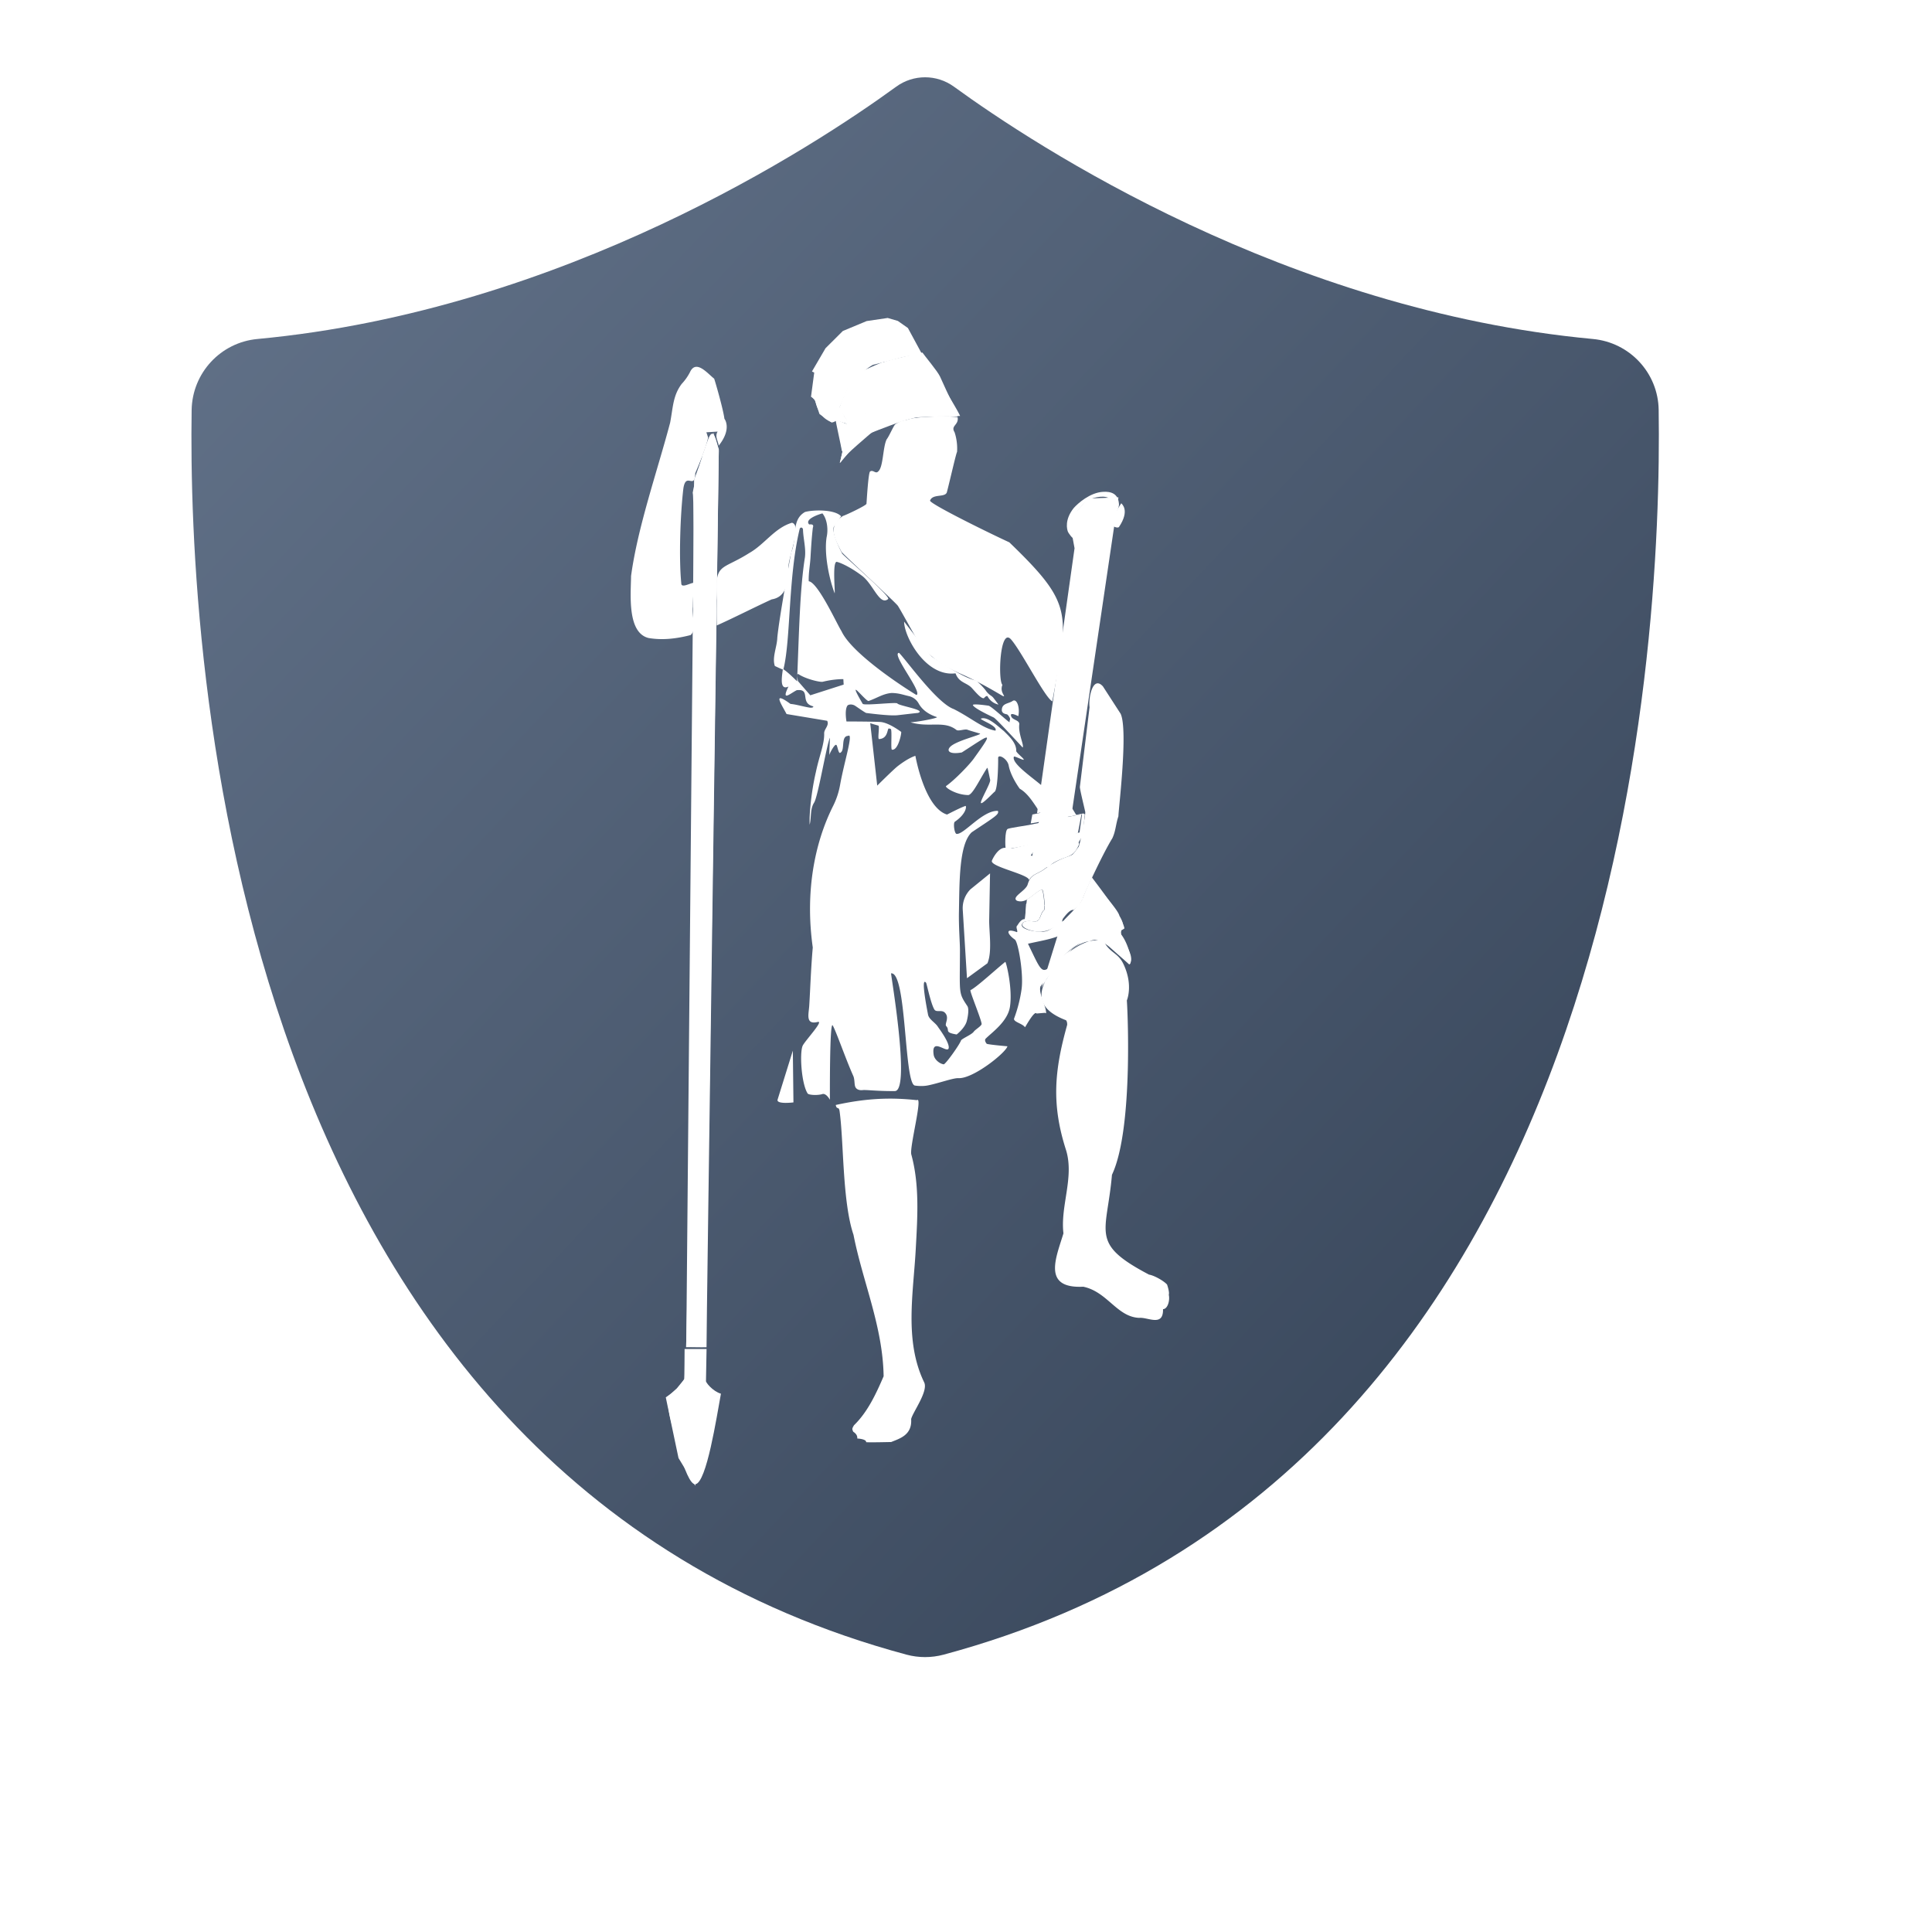 <svg width="200" height="200" viewBox="0 0 600 600" xmlns="http://www.w3.org/2000/svg">
  <!-- Shield background with gradient -->
  <defs>
    <linearGradient id="shieldGradient" x1="0%" y1="0%" x2="100%" y2="100%">
      <stop offset="0%" style="stop-color:#64748B" />
      <stop offset="100%" style="stop-color:#334155" />
    </linearGradient>
    <!-- Drop shadow filter -->
    <filter id="dropShadow" x="-20%" y="-20%" width="140%" height="140%">
      <feGaussianBlur in="SourceAlpha" stdDeviation="8"/>
      <feOffset dx="2" dy="4"/>
      <feComponentTransfer>
        <feFuncA type="linear" slope="0.3"/>
      </feComponentTransfer>
      <feMerge>
        <feMergeNode/>
        <feMergeNode in="SourceGraphic"/>
      </feMerge>
    </filter>
  </defs>

  <!-- Shield background -->
  <path transform="translate(40, 20)" d="M473.115,103.326c-0.15-11.5-9-21-20.45-22.05c-95.15-8.9-172.8-59.75-198.4-78.35c-5.35-3.9-12.6-3.9-17.95,0
    c-25.55,18.6-103.2,69.45-198.35,78.35c-11.45,1.05-20.25,10.55-20.45,22.05c-1.15,75.05,10.9,329.849,222.05,386.55
    c3.75,1,7.7,1,11.45,0C462.166,433.175,474.215,178.375,473.115,103.326z" 
    fill="url(#shieldGradient)"
    filter="url(#dropShadow)"/>

  <g fill="white" transform="translate(0, 0) scale(0.9)" >
  <g id="Figures">
    <g id="Amazon">
      <g id="Amazon_skin">
        <path id="efd3bf_Amazon_" class="cls-11" d="M314.41 489.75c.34 5.53-4.1 6.67-6.88 7.84 0 0-8 .19-8.65.05.08-.77-1.51-1.17-3.06-1.26.07-1.01-.44-1.71-1.41-2.35-.42-.99-.42-1.04.27-2.22 4.72-4.56 7.65-10.92 10.23-16.91-.27-17.2-7.2-32.53-10.4-48.83-3.88-11.47-3.33-32.29-4.8-42.64-.27-1.84-.98-.32-1.32-2.14 9.68-2.13 18.19-2.75 27.98-1.66 2.21-1.63-2.62 16.34-1.9 18.78 2.86 10.49 2.13 21.51 1.54 32.34-.8 15.31-4.05 31.76 2.84 46.15 1.7 3.05-4.1 10.65-4.45 12.85Zm-66.4-335.98c4.7-5.92 1.96-9.26 1.96-9.26-.39-3.24-3.27-13.22-3.55-13.86-2.12-1.61-6.23-6.8-8.33-2.24a17.6 17.6 0 0 1-2.87 4.07c-3.05 4.07-2.97 8.14-3.98 13.38-4.35 16.48-11.22 36.06-13.48 52.9-.07 6.18-1.43 19.52 6.01 21.39 4.91.84 9.76.22 14.54-1.01 2.42-2.26.17-6.69.74-9.77.06-2.77.3-5.48.37-8.28-1.29.09-4.37 2-4.33.19-.87-8.75-.34-23.93.73-32.8.91-5.79 3.92.71 4.09-5.18 0-.11 3.44-7.61 4.44-12.32l-.6-1.81 3.88-.24c-1.01 1.64.09 3.08.39 4.84Zm25.28 26.61c-6 1.77-9.43 7.45-14.73 10.44-9.95 6.32-12.04 3.1-11.13 16.39-.15 2.95-.17 5.55-.09 8.61 6.35-2.85 12.6-6.08 18.93-8.99 5.36-.87 5.58-6.25 5.81-10.67-.39-3.33 4.86-14.86 1.2-15.78Zm129.44 262.89c-1.17-1.31-4.48-3.17-6.23-3.44-20.61-10.83-14.56-14.07-12.8-34.45 7.64-16.16 5.22-60.11 5.13-60.15 0 0 2.29-5.24-1.13-12.49-1.88-4.02-4.51-3.76-6.66-7.65-1.44-2.63-10.39.81-14.57 5.87-8.16 8.55-11.16 16.32 1.38 21.09.49.57.39 1.62.39 1.62-4.44 15.85-5.46 27.46-.35 43.3 2.82 9.37-2.05 19.2-.93 28.62-2.51 8.34-7.47 19.11 6.83 18.41 8.35 1.74 11.61 10.42 19.3 10.75 2.96-.31 8.38 3.23 8.23-3.01 1.55 0 2.45-2.92 1.99-4.97.31-.98-.59-3.49-.59-3.49h.01ZM348.3 187.15c-7.51-3.46-26.92-13.03-27.38-14.37.83-2.54 5.29-.97 5.82-2.96.98-3.7 3.16-13.37 3.51-13.89.26-3.86-.88-6.82-.88-6.82-1.4-2.26 1.51-2.4 1.08-5.07-1.72-.64-13.64-.39-16.74.59-1.84.64-2.43.21-4.83 1.8-.79 1-2.1 4.15-2.92 5.17-1.37 2.74-1.13 9.7-2.96 11.11-.88.93-1.75-.77-2.77 0-.61.3-1.21 10.9-1.24 11.13-.15.64-7.17 3.93-8.1 4.19-5.32 3.47-3.02 7.66-.52 12.37.9 1.21 18.64 17.44 19.45 18.64.87 1.31 4.02 7.1 6.17 10.86 3.98 6.38 9.13 9.82 15.16 12.44 7.2 3.13 13.78 7.24 14.92 7.84 1.35.38-1.26-1.18-.17-3.86-1.59-1.48-.88-20.22 3.03-15.61 3.64 4.19 11.66 20.1 14.18 21.29 5.67-30.6 7.4-33.4-14.8-54.83v-.02Zm18.43 129.91c.19-.13 2.33-3.46 3.78-3.05 1.15-.96 3.08-2.5 3.22-4.15.01-.48 6.46-14.71 10.1-20.61 1.2-2.56 1.15-4.76 2.09-7.57.09-2.97 3.38-29.68.78-35.37l-6.11-9.45c-3.49-3.9-5.06 3.91-4.62 7.17l-3.34 27.46c-.1.68 1.75 8.02 1.85 8.71.15 1-1.88 11.72-2.35 12.08-.46.52-1.61 2.37-2.22 2.7-1.47.8-4.19 1.04-9.33 4.82-2.96 2.17-4.88 1.7-5.97 5.4-.67 2.25-5.75 4.33-3.7 5.61 3.5 1.24 5.98-3.06 8.73-3.85.47.02 1.19 6.79.7 7.04-1.73 1.49-1.02 4.6-4.11 3.89-.72-.1-2.4-.17-3.05.38-2.32 2.07 5.38 3.84 6.65 3.06 3.19.22 10.39-5.93 10.21-5.67.19-.13 5.44-7.86 7.3-11.81 2.94 4.24 8.51 10.15 8.94 12.18 3.14 5.25-.76 4.63.8 6.69 2.27 3.03 3.97 9.44 2.67 10.02.1.26-8.53-7.36-8.71-7.67-.84-1.53-7.61.05-8.78.69-3.07 1.69-5.44 4.21-7.66 6.87-1.94 2.39-5.26 8.27-5.26 8.27Z"/>
        <path id="_6cace4_Toga_" class="cls-19" d="M362.51 273.94c-3.07-3.75-13.65-9.95-12.66-12.81.07-.44 3.37 1.39 3.41.99.04-.41-2.24-2.08-2.6-2.91.2-3.05-3.22-5.82-4.23-6.93-1.54-1.14-5.64-5.37-8.01-4.27.39.69 5.95 2.56 5.07 4.11-4.29-.71-8.56-4.53-14.4-7.45-5.8-2.05-16.4-16.95-18.85-19.39-2.91.11 8.28 13.76 5.99 14.54-4.8-2.88-22.35-14.38-25.87-22.05-1.46-2.21-8.06-16.78-11.29-17.2-.11-2.79.46-5.54.61-8.27.2-3.43.4-6.73.8-10.19.41-1.12-.27-1.23-1.26-1.14-1.69-1.76 3.03-3.41 4.57-3.82 1.69 2.05 2.04 5.7 1.44 8.25-.86 5.57.74 13.8 2.68 19.06.55 1.95-.84-9.96.7-10.58.27-.11 4.07 1.18 8.9 4.85 3.85 2.92 6.07 10.51 9 7.93.42-1.34-15.8-15.14-15.94-15.68-.03-.12-3.46-6.47-2.9-9.03 0-.16 2.57-3.7 2.57-3.8-2.11-2.34-9.22-2.32-12.44-1.49-5 2.82-2.57 9.15-4.84 14.03-.66 4.17-3.94 21.55-4.74 29.3-.06 3.16-1.89 6.92-.84 9.83.51.21 2.16 1.05 2.74 1.18-.29 2.37-1.24 7.41 1.95 5.9-2.61 5.41.58 2.4 2.85 1.26 4.97-.59 1.06 4.2 5.38 5.48.8.23.12.68-.89.54-1.97-.28-4.69-1.13-6.64-1.28-6.35-4.6-3.3-.19-1.35 3.49l14.01 2.33c.79 1.68-1.08 2.82-1.04 4.34.1 3.77-1.62 7.49-2.84 13.25-1.6 6.83-2.37 14.83-2.16 18.26.62-2.52.11-5.41 1.53-7.61 1.36-2.09 4.33-20.12 5.47-22.4.01 0-.29 5.46-.2 5.98 0-.47 1.75-3.71 2.28-3.51.47-.27.74 3.05 1.43 2.75 1.87-.81.06-5.76 2.77-5.86 1.92-1.2-1.42 9.18-2.77 16.83a26.48 26.48 0 0 1-2.36 7.24c-6.54 12.97-9.76 29.95-7.08 48.95-.66 7.46-.85 14.31-1.22 20.11-.18 2.92-1.38 6.65 2.93 5.59 2.28-.56-4.53 6.64-5.22 8.26-1.07 2.55-.42 13.03 1.73 16.41.42.61 3.64.69 5.03.23 1.39-.46 2.66 1.96 2.66 1.96s-.14-27.63.98-25.64c1.27 2.23 4.45 11.53 7.08 17.39.58 1.3.29 3.12.79 3.96.62 1.07 2.02 1 2.42.95 1.21-.16 5.13.39 11.14.33 5.54-.06-1.48-40.6-1.3-40.62 5.42-.62 4.45 37.68 8.15 38.7 0 0 2.28.43 4.64-.05 3.8-.77 8.62-2.58 10.49-2.49 5.1.24 16.4-8.86 16.87-11-.79-.05-6.35-.57-7.11-.84-.08-.03-1-1.17-.39-1.79 1.92-1.98 7.58-5.83 8.37-10.99.98-6.43-1.36-15.7-1.62-15.5-3 2.37-9.96 8.82-11.99 9.74-.45.1 3.69 9.95 3.84 11.69-.04.68-2.22 1.94-2.7 2.63-.72 1.04-3.67 2.19-4.39 2.99-.46 1.46-5.41 8.38-6.01 8.3-1.45-.22-3.22-1.66-3.46-3.33-.9-6.2 4.67-.34 5.17-2.18s-3.38-6.93-3.72-7.47c-.88-1.42-3.08-2.53-3.38-4.16-.12-.66-2.73-13.54-.67-10.99.21.27 1.61 7.19 2.85 9.21.7 1.15 2.53-.09 3.69 1.16 1.61 1.74-.28 3.86.41 4.58 1.38 1.45-.87 2.14 3.59 2.88.01 0 2.84-2.19 3.49-4.61.2-.73.96-4.06.2-5.2-3.13-4.7-2.59-4.1-2.55-19.1 0-3.13-.46-8.18-.35-13.45.2-9.99-.02-23.27 4.41-27.42 8.22-5.49 9.51-6.16 9.03-7.38-5.32-.22-11.74 8.27-14.27 7.94-.75-.1-1.21-3.77-.59-4.19 4.23-2.91 4.03-5.56 3.67-5.45-1.85.6-6.29 2.97-6.37 2.97-7.81-2.42-10.91-20.26-10.91-20.26s-2.22.56-6.07 3.54c-1.5 1.16-7.1 6.74-7.1 6.74l-2.42-21.61c-.31 0 1.01.4 2.82.9.5.14-.35 4.67.22 4.64 3.27-.13 2.76-3.83 3.44-3.65l.6.16c.55.15-.07 7.06.41 7.15 2.24.41 3.44-6.11 3.18-6.15-.04 0-4.17-3.19-7.16-3.4-2.38-.16-11.7-.18-11.7-.18s-.71-3.86.3-5.42c.31-.48 1.65-.68 2.72.03 1.13.76 3.45 2.39 3.82 2.47.16 0 7.89 1.07 10.73.77 2.33-.25 5.94-.7 7.1-.79 3.08-1.02-6.56-2.44-7.12-3.28-.34-.54-11.58.85-11.96.12-.04-.09-2.78-4.65-2.39-4.83.37-.16 3.84 4.07 4.45 3.86 2.98-1.03 4.9-2.49 7.92-2.76 2.69.06 3.9.63 5.99 1.09a5.17 5.17 0 0 1 3.36 2.55c1.31 2.36 3.66 3.83 6.24 4.67.82.24-5.65 1.57-9.06 1.82 6.6 1.94 11.59-.76 15.91 2.68.85.41 2.86-.47 3.77-.11s3.63 1.09 4.36 1.35c.06.45-6.53 2.03-9.44 3.83-2.57 1.6-1.88 3.55 3.1 2.64 9.8-6.29 11.39-7.98 4.36 1.8-1.3 1.99-6.67 7.6-9.8 9.8-.53.37 3.3 3.04 7.66 3.11 1.53-.11 4.1-5.72 6.52-9.39.16-.25.56 1.94 1.04 4.13.24 1.09-3.45 7.17-3.19 7.96.25.8 4.44-3.69 4.66-3.79 1.25-.59 1.32-10.8 1.28-11.63-.08-1.63 3.2.11 3.65 2.56.59 3.19 2.91 6.76 3.8 7.96 3.09 1.78 4.98 5.34 7.33 8.67-1.31 4.74-2.3 9.57-2.97 14.44-.08.51-5.61-3.03-9.69-2.7-2.41.2-4.26 4.24-4.3 4.53-.3 2.08 13.08 4.7 12.84 6.64 1.15-2.15 2.9-2.11 5.39-3.93 7.38-5.67 9.37-2.51 11.92-8.55-3.24-8.37-7.27-17.66-9.88-17.33v.02Zm-92.18-42.99c2.57-10.18 1.59-31.83 5.63-48.53.37-.64.96-.39 1.12.2.07 3.17 1.06 6.43.68 9.65-1.75 10.88-2.02 25.66-2.72 42.82-.19-.18-3.17-3.17-4.71-4.14Zm9.28 8.97-4.27-4.9s-.59-2.93.2-2.39c2.44 1.65 7.42 2.85 8.37 2.62 4.14-1.01 7.1-.9 7.1-.9l.11 1.88-11.51 3.69Zm61.72 77.76.3-16.3-6.78 5.51a9.24 9.24 0 0 0-2.64 7.01l1.46 23.65 7.05-5.15c1.66-3.79.61-10.58.61-14.72Zm-67.75 44.86-5.27 16.93c-.41 1.67 5.48.93 5.48.93l-.21-17.86Zm113.39-39.8c-.15-.16-.28-2.08.1-1.88.2.1.73-.38.94-.5-.73-4.07-9.26-14.94-11.24-17.62a98.07 98.07 0 0 0-3.15 7.12c-.14 1.65-6.82 7.77-6.55 7.82-1.23.47-5.15 3.6-5.87 3.55-1.27.77-10.19-.15-8.36-2.67.65-.88 2.57-.75 3.28-.66 3.09.71 2.38-2.4 4.11-3.89.49-.25-.23-7.02-.7-7.04-1.73.5-3.35 2.38-5.19 3.4-.42 3.98-.66 6.66-.76 6.79-1.42-.02-2.33 2.02-2.63 2.29-.54.51.4 1.96-.03 2.2-4.34-1.6-3.26.82-.73 2.56 1.17.81 3.11 12.07 2.29 17.34-.5 3.4-1.36 6.74-2.57 9.95-.21 1.16 2.9 1.66 3.78 2.97.11-.04 3.27-5.91 3.98-4.74l2.75-.23c.22 0 .4.07.56.16.07-2.42-2.73-7.04-1.94-9.28 1.63-2.33 8.36-9.95 10.37-12.17 1.05-1.78 6.88-4.04 7.42-3.98 4.79-.36 12.28 8.15 12.81 8.53 2.19-2.37-1.41-6.78-2.67-10.02Zm-7.03.37c-2.37-1.4-6.99-2.93-6.71-2.54.33.46-.09 3.72 1.12 3.94-16.45 9.99-12.33 16.25-19.63 1.14 8.81-2.02 15.2-2.15 18.82-11.55a1.56 1.56 0 0 1 2.04-.9c1.72.72 4.57 2.19 6.57 5.7.87 3.35 6.94 8.37 6.76 11.44.58.85-3.88-4.23-8.97-7.24Zm-28.24-72.98c.33-1.84-2.71-1.51-2.86-3.34-.09-1.06 2.54.34 2.54.34.62-2.91-.45-6.12-1.9-5.29-1.47 1.07-3.89.74-3.78 3.39.25 1.2 1.6 1.14 1.87 1.32.42.28 1.12 1.33.96 1.75-.12.3-.17.62-.16.93-.73-.31-6.56-5.81-7.32-5.72-.13-.04-5.65-.84-5.33-.17.59 1.2 6.48 3.89 7.22 4.27.86.44 9.94 10.33 9.94 10.33.59-.68-1.49-4.62-1.18-7.81Zm-7.15-7a5.65 5.65 0 0 1-3.81-2.92c-.52-.21-1.2.7-1.2.7-.92.29-2.78-1.95-4.1-3.4-1.78-2.03-4.51-1.8-5.72-5.17-10.26 1.34-17.73-12.63-17.74-17.84.57.75 9.36 12.14 9.76 12.21 1.64 1.01 10.69 7.33 15.07 8.1 0 0 2.26 1.91 3.47 3.65a6.59 6.59 0 0 0 1.71 1.62c.33.22.63.49.87.81l1.69 2.24Z"/>
      </g>
      <g id="Parazonium">
        <path id="a08e6a" class="cls-47" d="m385.94 171.62-10.4.38-6.59 7.22 1.84 9.96c-.03.41-12.94 91.44-12.94 91.44l6.87-1.49h5.32l15.9-107.5Z"/>
        <path id="d3bc8d" class="cls-38" d="M377.26 182.31c-.86-.65-4.29 3.23-4.67 6.07-.88 6.57-12.63 91.17-12.51 91.79 0 0 5.69-1.1 7.05-.99.77-.09 12.98-89.27 13.7-93.38 0 0-1.92-3.84-3.56-3.49Z"/>
        <path id="_93714d" class="cls-16" d="M378.5 177.31c.2-.1.31-1.69 1.13-2.72 0 0 1.43-.23 1.72.06 0 0-1.95 2.05-2.86 2.66Zm-6.39.95c-.34-.24.29-1.08.4-1.12.78-.25 1.79.65 2.12 1.24.02 0 .1.99.1.99s-2.35-.93-2.62-1.11Zm3.83-3.06c.05-.32 1.09-1.36 1.45-.56.42.88-.2 3.23-.71 4.06 0 0-.85-2.83-.75-3.5Zm10.19-1.39c.11 1.71-1.46 3.99-2.68 5.09-.57.53-1.65 1.04-2.49.85-.56-.13-1.09-2.1-1.09-2.1.63-1.12 2.68-1.85 3.04-1.56.84.71 1.63-1.79.97-2.99-1.35-2.45-4.98-1.77-7.34-1.01-2.24.73-5.87 5.39-6.25 6.64-.27.89 3.18 1.53 2.76 2.3-.24.46-2.21 4.36-2.46 4.64-.45.47-1.93-1.85-2.05-2.09-.38-.89-1.26-4.24 1.96-8.27 1.43-1.63 5.65-5.35 10.09-5.59 2.78-.2 5.27.63 5.51 4.09Zm-27.11 135.06c-.24-.03-1.31.02-1.39-.23-.12-.31.27-.48.52-.55.6-.18 1.44.15.88.78ZM356.79 293c-.15.51-1.18 5.45-1.25 5.97-.6 1.1 4.95.31 6.11.2.96-.06 3.14-3.52 3.05-4.06 0 0-1.99-2.63-3.9-3.33-1.56-.58-3.9.88-4.01 1.23Zm16.41-12.03c-3.78.67-17.43 3.61-18.25 3.73-.66.14-6.63 1-7.24 1.33-1.05.57-.84 6.17-.7 6.94.06.46 24.58-4.68 24.96-5.64l1.22-6.37h.01Z"/>
        <path id="_644c33" class="cls-25" d="M386.13 181.85c-.68.67-2.84-.62-3.42-1.25.63-1.31 3.75-6.25 4.19-6.94.15.21 3.11 2.37-.78 8.19h.01Z"/>
        <path id="_644c33-2" class="cls-25" d="m359.99 299.51-3.72.13c-1-.24-2.33 1.91-1.64 2.51.34.27 6.28-2.42 5.36-2.64Zm-2.84 9.36-3.1 3.11-.15 4 1.96 2 2.59-.59 1.96-5.05-3.26-3.47Zm16.42-20.48-2.57 4.2-6.67 1.4-3.53-2.22-2.72.16-2.59 3.51-6.34.95-2.45-3.04 25.81-6.11.87-6.29-17.72 3.19.57-3.08 13.36-2.76 1.75 2.86 2.48-.47.52.29-.77 7.42Z"/>
        <path id="f9dea6" class="cls-21" d="m366.63 261.62-1.77-4.31 2.52-4.51 1.67 5.14-2.42 3.68Z"/>
        <path id="a08e6a_Handle_" class="cls-47" d="M369.84 284.93c.28-2.51-1.53-1.8-2.29-1.61-.67.53-1.99 1.77-.75 2.52 1.06.65 3.05-.9 3.05-.9Zm-17.3 3.23c-.19 3.43-3.95 2.12-3.53.62.08-.86.85-1.75 1.7-1.92 1.47-.24 1.82 1.3 1.82 1.3Z"/>
        <path id="_867759" class="cls-14" d="m369.17 257.75-2.73 3.66s.08-2.53.28-3.77c.04-.23.08-.51.32-.48.9.13 2.14.58 2.14.58h-.01Z"/>
      </g>
      <g id="Spear">
        <path id="Point" class="cls-43" d="m243.61 476.47.2-10.98h-7.58s-.05 10.29-.14 10.42c-1.44 2.73-3.73 4.48-6.35 6.27 1.59 8.11 6.8 30.41 10.21 29.97 3.88-.5 7.33-23.23 8.82-31.23-2.81-.81-5.4-3.99-5.16-4.46Z"/>
        <path id="Shine" class="cls-23" d="m230.19 482.13 3.36-3.05 2.91-3.57h4.52c.44 0 .65 1.54.6 1.99l.19 2.23c-.32 3.25-2.33 6-2.33 6.32l.51 26.66-5.82-9.59-3.18-15.09-.76-5.89Z"/>
        <path id="_693f23" class="cls-31" d="M236.73 464.88c1.98-.07 5.08.08 7.07 0-.11-1.95 4.24-305.23 4.23-309.45-.3-.85-1.42-7.57-2.98-5.27-1.54 2.27-5.72 17.26-6.03 19.94 1.35.3-1.46 283.23-2.29 294.78Z"/>
        <path id="_8f552f" class="cls-2" d="m239.51 165.54 2.94-8.06s-.73 5.4-.8 12.01c-.35 31.36-1.36 124.48-1.66 159.59-.24 28.25-.83 103.73-.86 127.64 0 7.94.91 7.74.91 7.74l-3.22-1.86 2.69-297.07Z"/>
        <path id="_4c2e19" class="cls-34" d="M242.21 157.54a8.2 8.2 0 0 1 2.93 6.39s.11 79.85-.83 168.11c-.65 60.86-2.72 126.99-2.72 126.99s.35 3.8-2.03 3.77c-2.54-.03-1.7-15.84-1.7-15.84l-.41 14.52-.14 2.83 6.19-.1 4.54-309.17-1.89-5.67-3.95 8.17h.01Z"/>
      </g>
      <g id="Helmet">
        <path id="b7b6b6" class="cls-49" d="M330.46 143.79c-2.16-.13-5.24-.09-7.42-.06-1.61.02-1.41 0-3.02.07-1.52.07-3.03.24-4.55.2-.36 0-.72.07-1.04.23-1.4.33-13.62 5.01-13.62 5.01s-9.52 8.07-10.07 9.22c-.47 1-1.08 1.55-.8.85.11-.3.72-3.87 1.01-4.19 1.04-1.11 4.57-6.35 5.93-7.38.93-.7 3.43-14.35 4.52-14.89.99-.49 2.98-7.74 4-8.12.73-.28 12.8-3.2 12.9-3.07.68 1.04 5.21 6.42 6.06 8.26.21.48 4.15 9.2 4.67 9.88.49.63.83 2.68 1.44 3.98h-.01Z"/>
        <path id="d3cdcd" class="cls-29" d="M309.92 130.16c-2.32 1.97-5.93 1.59-8.87 6.71-1.44 2.49-3.28 7.88-2.61 8.6.7.73-7.8 10.08-7.92 10.18 0-.39-2.27-10.68-2.21-10.87 0 0 3.86 2.18 4.19 1.17.24-.72-3.12-4.44-2.78-5.46 1.66-5.01 4.72-10.83 5.19-11.15.77-.51 7.19-3.4 9.33-4.24.67-.25 1.54 0 2.21-.23-.29.52-.71.97-1.21 1.29.11.72 3.44.42 4.8.3 1.13-.1.84-.46 1.31 1.14.29.98-.77 2.02-1.42 2.57Z"/>
        <path id="f0f1f2" class="cls-24" d="m296.76 136.12.27-.7c.46-.95 1.81-2.17 1.92-3.28-.91-.84-2.82 1.94-3.33 2.76-.6.99-2.24 1.26-1.81 2.5.66 1.87 2.39.3 2.97-1.28h-.02Z"/>
        <path id="_929299" class="cls-44" d="M314.76 127.22a10.08 10.08 0 0 0-5.02-1.41c-1.48-.03-6.03 1.09-7.23 2.27.62-.42 4.71-1.16 5.23-1.22.87-.08 1.87-.29 2.73-.2l.65.2c1.14.21 1.14.11 2.25.58.24.11 2.21 1.6 2.36 1.29-.34-.52-.68-1.37-.97-1.51Zm16.53 16.32c-.34 0-14.02.26-14.26.29-.29.04-7.15 1.78-10.81 3.06-4.42 1.56-10.16 5-10.02 5.27 0 0-6.47 7.89-6.44 7.58l.94-3.64-1.93-11.25 3.76 1.65-.75-2.57c-.12-.18-1.5-2.45-1.58-3.3-.29-2.88 3.8-6.05 3.94-6.21-1.09 5.49-1.14 10.42 1.02 15.57.04.11 3.65-4.18 4.33-4.85-.16-.77 16.82-3.21 18.43-3.56 1.42-.32 3.8-1.04 1.93-5.47-.77-1.81-1.96-4.38-3.55-6.22-.27-.31 1.64 1 1.82 1.16.33.3 1.81.82 4.48 6.42.11.24.97 3.77 3.81 3.69.55-.02 1.19-.05 1.44-.02-.57-1.85-2.38-4.09-3.3-6.51-2.12-5.65-4.41-5.17-4.52-5.65-.01-.06 2.08-1.34 3.61 1.29 2.76 4.76 7.02 11.64 7.65 13.27Z"/>
        <polygon id="_94c2eb_Frond_" class="cls-53" points="280.96 128.57 279.85 136.91 281.04 137.68 282.77 142.85 284.4 144.05 287.07 145.84 288.04 144.9 292.82 146.44 289.78 140.47 293.91 130.76 300.93 124.61 318.17 122.21 313.29 113.19 309.81 110.74 306.31 109.72 299.05 110.79 290.84 114.21 284.86 120.16 280.18 128.18 280.96 128.57"/>
        <path id="_6cace4_Frond_" class="cls-19" d="M288.6 139.53c-.72-2.28-.64-4.6-.56-6.96.08-2.02.54-3.59 1.1-5.47.64-1.35 1.7-3.58 2.94-4.53-.48 2.7-2.23 5.05-2.94 7.75.85-1.05 1.33-2.58 2.45-3.46.22.34.1.82.19 1.24 1.03-.52 1.6-2.02 2.18-3.03a14.65 14.65 0 0 1 2.34-3.08c1.77-1.78 4.06-3.13 6.5-3.17-.82-.42-2.27-.4-3.2-.35l-.04-.09c1-.7 2.27-.55 3.22-1.13-1.59-.8-4.36-.54-5.98-.01a10.2 10.2 0 0 1 4.28-1.68c.4-.08 5.02-.57 5.02-.35 0-.15.07-.27.04-.43.9.33 1.6.63 2.52.95.27.08 1.09.62 1.34.24.17-.28-.22-.91-.17-1.25 1.28.55 2.49 1.75 3.54 2.83-.04-.24 0-.51-.07-.75 1.21-.82 3.07 4.04 2.72 5.17 0 0-5.73 1.72-14.81 3.93-6.61 3.72-12.63 13.63-12.63 13.63h.02Zm-.16 5.74c-.86.27-.88 1.1-3.55-.71-2.07-1.57-3.26-4.57-3.43-5.89-.07-.53-1.16-1.39-1.15-1.58.03-.71.05-2.03.16-2.71.08-.49.52-1.46.41-1.92.2.84.09 2.1.53 2.8.19-.36.29-.78.57-1.1.32.57.08 1.67.08 2.33-.01.89.15 1.76.37 2.62.25 1.03 1.28 3.97 2.58 3.73-.04-.68-.5-1.45-.39-2.13.94 1.73 1.92.39 3.48 1.07 2.68 1.16 4.25 2.4 4.46 4.44-.15-.07-2.76-1.38-4.12-.95Z"/>
      </g>
    </g>
  </g>
  </g>
</svg>